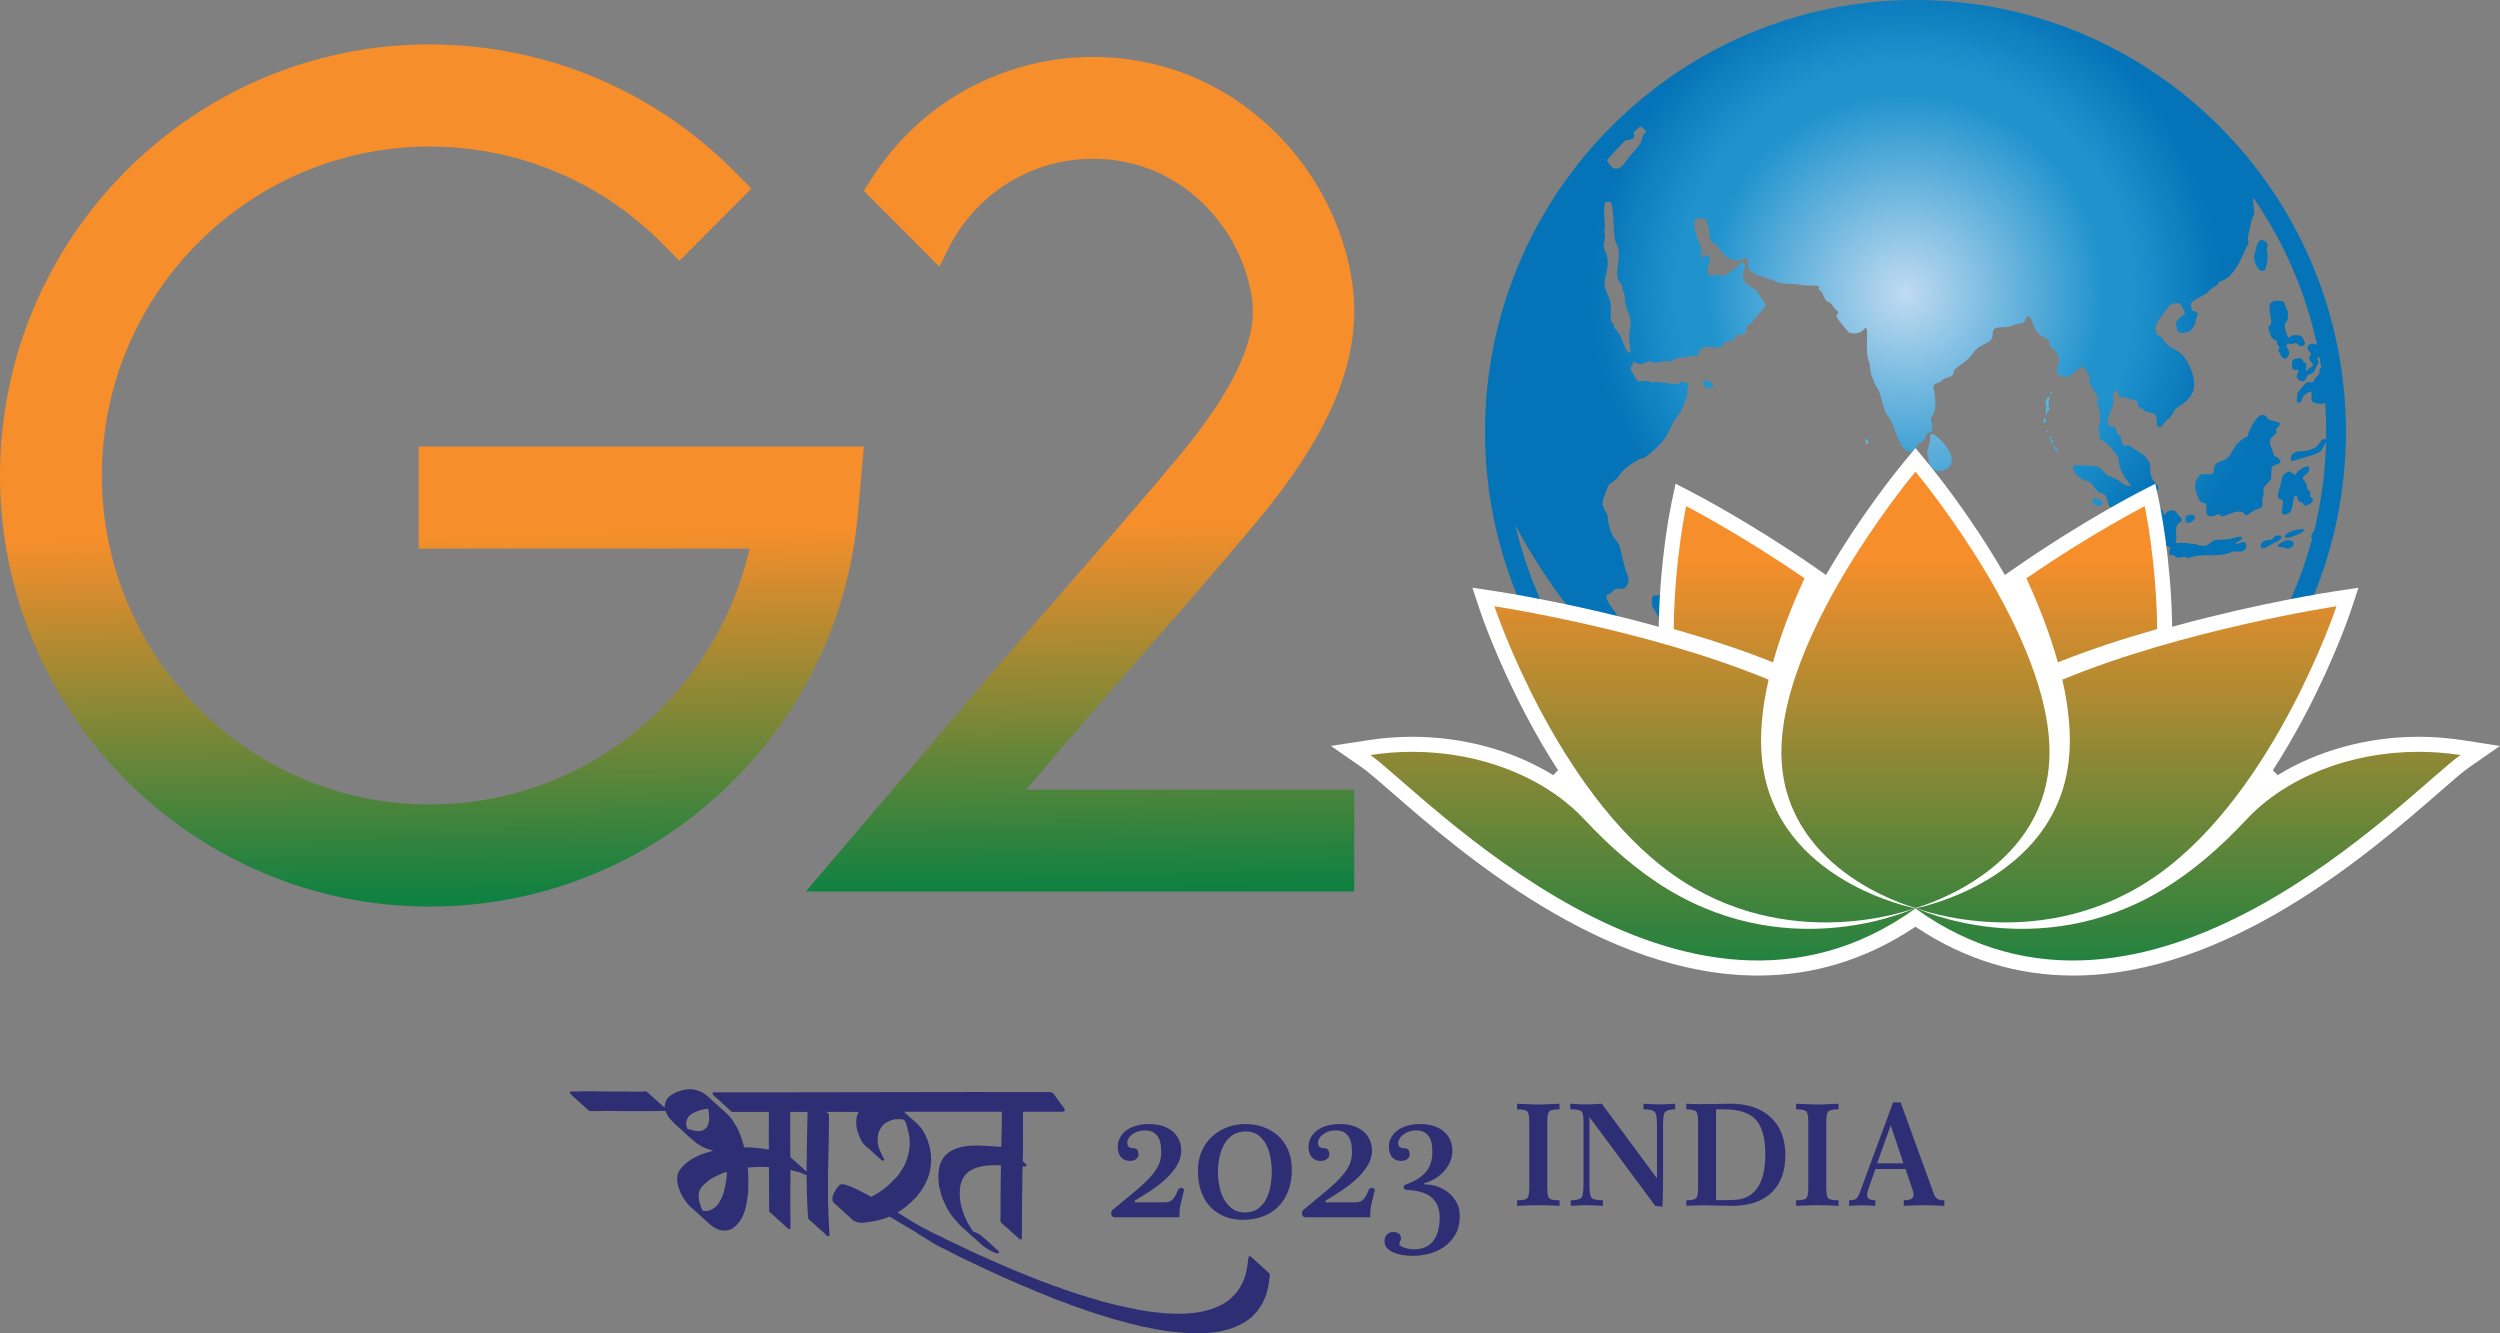 <?xml version="1.0" encoding="UTF-8"?> <svg xmlns="http://www.w3.org/2000/svg" width="150" height="80" viewBox="0 0 150 80" fill="none"><rect x="0" y="0" width="150" height="80" fill="#808080" stroke="none"/><path d="M136.685 32.7C136.648 32.758 136.718 32.841 136.754 32.836C136.905 32.812 137.035 32.833 137.179 32.904C137.408 33.018 137.992 32.518 137.303 32.408C137.296 32.407 137.288 32.407 137.28 32.407C137.119 32.407 136.738 32.616 136.685 32.7Z" fill="url(#paint0_radial_0_54)"></path><path d="M137.101 32.22C137.182 32.401 138.122 32.002 138.229 31.849C138.28 31.776 138.218 31.746 138.102 31.746C137.772 31.746 136.999 31.991 137.101 32.22Z" fill="url(#paint1_radial_0_54)"></path><path d="M136.371 32.311C136.327 32.365 136.296 32.389 136.223 32.387C135.91 32.38 135.729 32.51 135.665 32.64C135.572 32.829 135.726 33.018 136.082 32.784C136.239 32.681 136.393 32.582 136.575 32.52C136.835 32.432 136.967 32.157 136.827 32.137C136.777 32.129 136.733 32.126 136.695 32.126C136.53 32.126 136.466 32.194 136.371 32.311Z" fill="url(#paint2_radial_0_54)"></path><path d="M137.898 28.248C137.823 28.304 137.796 28.444 137.72 28.474C137.667 28.495 137.598 28.439 137.524 28.382C137.44 28.317 137.349 28.252 137.268 28.305C136.813 28.599 137.006 28.572 136.783 29.258C136.448 30.29 137.013 29.71 136.982 30.203C136.974 30.347 136.915 30.475 136.909 30.717C136.901 31.005 137.449 30.899 137.527 30.46C137.627 29.895 137.615 29.751 137.729 29.746C137.945 29.737 137.752 30.089 138.064 30.128C138.261 30.152 138.101 30.376 138.402 30.325C138.639 30.285 138.898 29.985 138.699 29.873C138.44 29.727 138.806 29.648 138.484 29.379C138.443 29.345 138.415 29.272 138.413 29.215C138.401 28.82 138.029 28.765 138.235 28.564C138.28 28.52 138.322 28.465 138.377 28.443C138.534 28.38 138.667 27.987 138.426 27.987C138.325 27.987 138.158 28.056 137.898 28.248Z" fill="url(#paint3_radial_0_54)"></path><path d="M136.518 18.052C135.765 18.102 136.491 19.369 136.199 19.522C136.094 19.577 136.07 19.658 136.124 19.772C136.196 19.925 136.201 20.291 136.452 20.371C136.581 20.411 136.636 20.466 136.627 20.6C136.62 20.7 136.737 20.741 136.756 20.813C136.779 20.904 136.652 21.081 136.726 21.123C136.814 21.173 136.812 21.271 136.858 21.341C137.181 21.843 137.472 21.204 137.289 20.946C137.26 20.905 137.207 20.873 137.198 20.831C137.172 20.716 137.22 20.587 137.346 20.624C137.475 20.663 137.552 20.638 137.614 20.612C137.705 20.575 137.765 20.538 137.914 20.7C138.063 20.863 138.354 20.714 138.298 20.576C138.271 20.509 138.119 20.139 138.047 20.137C137.821 20.131 137.581 20.031 137.384 20.229C137.309 20.304 137.29 20.247 137.263 20.184C136.823 19.176 137.345 19.447 137.266 18.976C137.282 18.704 137.295 18.692 137.224 18.604C137.011 18.341 137.257 18.046 136.673 18.046C136.627 18.046 136.575 18.048 136.518 18.052Z" fill="url(#paint4_radial_0_54)"></path><path d="M102.169 23.003C102.426 23.661 103.366 23.022 102.295 22.826C102.289 22.825 102.283 22.824 102.277 22.824C102.2 22.824 102.19 22.927 102.169 23.003Z" fill="url(#paint5_radial_0_54)"></path><path d="M113.269 47.295C113.625 47.295 113.446 46.956 113.269 46.937C113.23 46.933 113.194 46.931 113.163 46.931C112.725 46.931 112.936 47.295 113.269 47.295Z" fill="url(#paint6_radial_0_54)"></path><path d="M115.812 26.172C115.826 26.553 115.687 26.755 115.627 27.136C115.819 28.017 115.631 27.771 116.033 28.183C116.182 28.336 116.85 28.282 117.062 27.863C117.367 27.26 116.242 26.043 115.905 26.043C115.844 26.043 115.809 26.082 115.812 26.172Z" fill="url(#paint7_radial_0_54)"></path><path d="M100.584 34.84C100.574 34.888 100.592 34.941 100.582 34.988C100.522 35.251 100.414 34.959 100.286 35.42C100.261 35.511 100.223 35.587 100.127 35.61C99.118 35.864 99.17 35.57 99.124 35.959C99.058 36.519 99.295 36.541 99.557 37.119C99.898 37.867 98.807 37.048 100.182 39.022C100.323 39.224 100.935 39.714 101.435 39.667C102.016 39.612 101.518 38.226 101.632 37.711C101.788 37.005 101.457 36.548 101.745 36.401C101.861 36.342 101.88 36.274 101.802 36.2C101.469 35.879 101.635 35.437 101.062 34.835C100.982 34.751 100.861 34.687 100.76 34.687C100.677 34.687 100.608 34.73 100.584 34.84Z" fill="url(#paint8_radial_0_54)"></path><path d="M125.818 30.381C126.11 30.378 126.202 30.158 126.136 30.108C125.927 29.95 125.776 29.89 125.678 29.89C125.436 29.89 125.512 30.25 125.818 30.381Z" fill="url(#paint9_radial_0_54)"></path><path d="M131.129 31.253C131.158 31.617 132.106 31.074 131.491 30.862C131.245 30.904 131.1 30.896 131.129 31.253Z" fill="url(#paint10_radial_0_54)"></path><path d="M135.232 15.437C135.362 16.353 135.891 16.408 135.954 16.069C135.983 15.916 136.138 15.508 136.003 14.966C135.966 14.813 136.204 14.685 135.919 14.487C135.834 14.428 135.762 14.402 135.701 14.402C135.424 14.402 135.359 14.94 135.232 15.437Z" fill="url(#paint11_radial_0_54)"></path><path d="M134.884 26.089C134.868 26.269 134.7 26.209 134.573 26.318C133.996 26.809 134.209 26.644 133.836 27.237C133.428 27.888 132.892 27.487 132.833 28.179C132.809 28.468 132.699 28.453 132.372 28.453V28.447C132.238 28.447 132.052 28.424 131.954 28.544C131.566 29.02 131.687 29.381 131.927 29.935C132.1 30.335 132.368 30.046 132.383 30.379C132.4 30.756 132.241 31.19 133.093 30.855C133.13 30.841 133.223 30.873 133.222 30.876C133.2 31.067 133.461 30.952 133.773 30.836C134.098 30.715 134.479 30.593 134.648 30.824C134.841 31.087 134.939 30.68 135.529 30.523C135.906 30.422 135.639 30.066 135.814 29.661C135.88 29.508 135.693 29.423 135.901 29.166C136.307 28.663 136.268 29.019 136.288 28.151C136.296 27.796 136.952 27.906 136.81 27.639C136.655 27.347 136.4 27.448 136.395 27.191C136.39 26.926 135.923 26.555 136.409 26.142C136.513 26.053 136.651 25.991 136.549 25.814C136.539 25.797 136.568 25.747 136.589 25.722C136.72 25.57 136.938 25.419 136.674 25.331C136.181 25.166 136.168 25.258 136.046 25.077C135.958 24.946 135.863 24.892 135.767 24.892C135.346 24.892 134.899 25.925 134.884 26.089Z" fill="url(#paint12_radial_0_54)"></path><path d="M89.101 25.905C89.101 40.189 100.687 51.81 114.928 51.81C129.169 51.81 140.754 40.189 140.754 25.905C140.754 11.621 129.169 -5.72205e-05 114.928 -5.72205e-05C100.687 -5.72205e-05 89.101 11.621 89.101 25.905ZM97.683 8.409C97.915 8.333 98.073 8.317 98.055 8.142C98.048 8.075 98.029 8.016 97.976 7.979C98.108 7.853 98.242 7.728 98.377 7.605C98.511 7.566 98.566 7.704 98.693 7.791C98.883 7.921 98.574 7.946 98.488 8.454C98.446 8.701 98.022 9.012 97.478 9.785C97.083 10.345 96.701 10.105 96.567 9.848C96.512 9.743 96.459 9.669 96.409 9.614C96.776 9.194 97.157 8.787 97.551 8.393C97.586 8.403 97.624 8.409 97.668 8.409C97.673 8.409 97.678 8.409 97.683 8.409ZM131.499 18.557C131.498 18.532 131.503 18.503 131.491 18.483C131.2 17.988 132.22 17.87 132.612 17.39C132.762 17.206 133.058 17.199 133.122 16.931C133.125 16.915 133.162 16.903 133.186 16.897C134.209 16.655 134.698 14.872 134.85 14.722C135.002 14.571 134.828 14.411 134.871 14.257C134.914 14.104 135.045 13.281 135.136 13.107C135.389 12.624 135.206 12.882 135.221 12.48C135.233 12.139 135.125 12.107 135.217 11.896C135.217 11.895 135.217 11.894 135.218 11.892C137.021 14.511 138.334 17.495 139.022 20.708C138.742 20.465 138.204 20.757 138.567 21.103C138.834 21.358 138.326 21.312 138.688 21.741C138.947 22.047 138.573 21.949 138.441 22.22C138.432 22.238 138.386 22.243 138.357 22.243C138.31 22.243 138.388 21.935 138.39 21.884C138.396 21.744 138.207 21.766 138.176 21.651C138.123 21.455 137.964 21.488 137.769 21.52C137.599 21.548 137.465 21.59 137.53 22.046C137.555 22.221 137.688 22.207 137.793 22.193C137.881 22.182 137.948 22.171 137.916 22.27C137.806 22.612 137.72 22.635 137.934 22.787C138.372 23.099 138.323 22.528 138.554 22.473C138.805 22.414 138.886 22.247 139.085 21.796C139.194 21.551 138.901 21.632 139.154 21.364C139.198 21.601 139.239 21.839 139.276 22.078C139.217 22.091 139.174 22.119 139.178 22.168C139.216 22.57 138.963 22.508 138.853 22.795C138.792 22.956 138.711 22.944 138.613 22.932C138.519 22.92 138.41 22.909 138.289 23.047C138.262 23.077 137.844 23.558 137.842 23.598C137.81 24.008 137.762 24.18 137.914 24.157C138.127 24.125 138.075 24.041 138.168 23.832C138.241 23.669 138.704 23.378 138.704 23.603C138.703 23.948 138.514 24.221 139.315 24.23C139.39 24.231 139.455 24.208 139.511 24.172C139.55 24.745 139.572 25.322 139.572 25.905C139.572 26.058 139.569 26.21 139.566 26.362C139.548 26.336 139.515 26.328 139.474 26.334C139.208 26.38 139.144 26.726 138.945 26.834C138.256 27.206 138.069 26.972 137.694 27.151C137.489 27.248 137.361 27.505 137.506 27.669C139.385 27.128 139.18 27.227 139.513 26.613C139.538 26.568 139.554 26.53 139.564 26.496C139.521 28.351 139.272 30.155 138.841 31.888C138.83 31.897 138.823 31.905 138.813 31.914C138.693 32.022 138.631 32.178 138.725 32.334C138.366 33.67 137.898 34.961 137.332 36.197C137.268 36.269 137.21 36.348 137.153 36.427C136.669 37.107 135.155 37.546 134.485 38.116C134.246 38.32 133.986 38.489 133.699 38.615C133.338 38.774 133.555 38.946 133.211 39.425C133.084 39.604 133.074 39.79 133.171 39.99C133.36 40.385 132.902 40.24 133.022 40.624C133.211 41.227 133.227 41.246 133.189 41.372C133.032 41.907 133.593 41.699 132.69 42.577C132.598 42.666 132.757 42.719 132.958 42.737C128.456 47.586 122.039 50.624 114.928 50.624C103.259 50.624 93.459 42.448 90.921 31.508C92.292 34.11 94.521 37.354 96.686 39.252C97.58 40.036 97.241 38.948 97.26 38.737C97.28 38.512 97.199 38.392 96.916 37.878C96.818 37.7 96.838 37.7 96.952 37.701C96.994 37.701 97.05 37.702 97.119 37.693C97.232 37.677 97.312 37.571 97.263 37.478C97.123 37.215 97.073 36.913 96.87 36.674C96.729 36.508 96.151 35.724 96.482 35.669C96.818 35.614 96.68 35.242 97.254 35.332C97.578 35.382 97.841 34.857 97.641 34.467C97.499 34.191 97.323 33.391 97.218 32.91C97.095 32.347 96.784 32.472 96.561 31.625C96.351 30.83 96.608 31.13 96.285 30.604C95.992 30.128 96.261 29.823 96.464 29.231C96.494 29.145 96.524 29.071 96.605 29.02C97.412 28.513 96.946 28.327 98.393 27.53C98.65 27.521 98.828 27.36 99.01 27.205C100.235 26.158 100.075 25.819 100.458 25.248C100.752 24.812 100.887 24.699 101.068 24.192C101.081 24.157 101.277 23.633 101.261 23.599C101.139 23.333 101.446 23.096 101.192 22.979C100.925 22.856 100.855 22.916 100.778 22.976C100.729 23.014 100.677 23.052 100.571 23.044C99.897 22.991 99.37 22.863 99.252 22.928C99.204 22.955 99.118 22.963 99.072 22.938C98.871 22.829 98.699 22.847 98.553 22.864C98.38 22.886 98.245 22.907 98.143 22.717C97.81 22.095 97.764 22.047 97.933 21.941C97.957 21.925 97.981 21.874 97.975 21.846C97.926 21.66 97.996 21.721 98.149 21.782C98.292 21.839 98.507 21.896 98.768 21.752C98.968 21.642 99.061 21.683 99.166 21.724C99.253 21.759 99.349 21.793 99.523 21.74C99.804 21.653 99.91 21.669 100.003 21.684C100.056 21.693 100.105 21.702 100.181 21.692C100.34 21.67 100.462 21.497 100.641 21.478C102.473 21.293 101.751 21.221 102 20.993C102.242 20.772 102.531 20.799 102.795 20.826C103.083 20.856 103.34 20.885 103.469 20.59C103.529 20.452 103.644 20.454 103.761 20.456C103.893 20.458 104.029 20.46 104.093 20.259C104.156 20.063 104.31 20.068 104.454 20.074C104.632 20.081 104.793 20.088 104.751 19.716C104.734 19.566 105.121 19.411 105.219 19.244C105.615 18.563 106.164 18.456 105.812 18.078C105.471 17.709 105.645 17.514 105.041 17.208C104.452 16.91 104.516 16.361 104.693 16.048C104.783 15.886 104.612 15.599 104.43 15.802C104.17 16.09 103.855 16.308 103.52 16.497C103.357 16.589 103.348 16.56 103.221 16.53C103.133 16.509 102.986 16.488 102.689 16.51C102.272 16.539 102.502 15.988 102.57 15.688C102.631 15.421 102.457 15.181 102.261 15.334C102.213 15.372 102.173 15.422 102.122 15.454C102.106 15.464 102.042 15.435 102.038 15.415C101.999 15.242 102.176 15.109 101.984 14.651C101.147 12.656 102.113 13.139 102.367 13.168C102.672 13.976 102.47 14.511 102.843 14.597C102.982 14.628 103.036 14.751 103.1 14.856C103.577 15.647 104.316 15.757 104.593 15.51C104.67 15.441 104.804 15.464 104.867 15.592C105.013 15.884 104.427 16.234 105.988 16.682C106.605 16.86 106.62 17.022 107.351 17.027C108.01 17.032 107.996 17.128 108.388 17.127C109.623 17.12 108.939 17.247 109.18 17.409C109.454 17.592 109.385 18.032 109.757 18.149C109.897 18.193 110.039 18.521 110.235 18.659C110.444 18.806 110.123 18.821 110.202 19.027C110.252 19.157 110.801 19.801 110.891 19.908C111.009 20.047 111.587 20.076 111.841 19.755C112.24 19.253 111.803 21.229 112.178 21.755C112.178 21.755 112.203 22.465 112.378 22.725C112.461 22.849 112.436 23 112.535 23.124C112.978 23.678 112.898 24.593 113.356 25.059C113.603 25.312 113.934 26.934 114.458 27.067C115.027 27.21 114.914 26.679 115.171 26.579C115.472 26.463 115.456 26.41 115.566 26.093C115.647 25.862 115.949 26.069 115.947 25.635C115.946 25.261 115.731 25.181 115.946 24.926C116.239 24.579 116.097 23.552 116.027 23.364C115.88 22.976 116.347 23.009 116.484 22.856C116.744 22.566 117.183 22.729 117.221 22.318C117.249 22.014 117.919 21.845 118.334 21.246C118.524 20.971 118.779 20.769 119.083 20.641C119.873 20.31 119.347 19.91 119.719 19.704C119.983 19.558 120.444 19.719 120.849 19.497C121.1 19.36 121.51 19.519 121.552 19.087C121.565 18.961 121.782 18.98 121.822 19.049C122.035 19.413 121.997 19.978 122.735 20.292C123.138 20.465 122.814 20.659 123.177 20.934C124.01 21.563 123.034 22.284 123.626 22.538C124.164 22.77 124.253 22.443 124.848 22.043C125.111 21.866 125.432 22.632 125.383 22.927C125.379 22.953 125.304 22.97 125.357 23.006C125.552 23.139 125.54 23.416 125.736 23.546C125.795 23.713 125.955 23.859 125.824 24.068C125.795 24.114 125.822 24.223 125.861 24.277C125.971 24.434 126.096 25.429 125.9 25.609C125.884 25.624 125.87 25.665 125.878 25.676C126.068 25.942 125.821 26.293 126.145 26.435C126.521 26.602 127.122 27.408 127.118 27.522C127.089 28.318 127.887 29.16 127.887 29.16C127.261 29.16 127.369 28.825 126.531 28.56C126.223 28.462 126.039 27.919 125.637 27.955C125.55 27.963 125.37 27.948 125.172 27.933C124.783 27.904 124.324 27.875 124.371 28.018C124.416 28.157 124.438 28.325 124.531 28.423C124.7 28.599 124.882 28.77 125.139 28.841C125.703 28.998 125.718 29.519 125.984 29.56C126.673 29.667 126.24 30.347 126.784 30.494C126.972 30.545 126.939 30.597 127.325 31.042C127.609 31.368 127.501 31.682 128.106 32.006C128.515 32.224 128.178 32.29 128.929 32.56C129.379 32.722 129.399 32.996 129.768 32.822C129.92 32.749 130.296 32.735 130.192 32.989C130.094 33.227 130.167 33.321 130.213 33.312C130.39 33.278 130.45 33.329 130.511 33.381C130.569 33.431 130.626 33.481 130.788 33.452C130.947 33.424 131.103 33.36 131.253 33.484C131.272 33.499 131.323 33.487 131.355 33.475C131.776 33.31 132.173 33.313 132.574 33.315C133.017 33.318 133.465 33.321 133.956 33.098C133.998 33.078 134.083 33.085 134.182 33.092C134.441 33.11 134.801 33.128 134.774 32.684C134.76 32.465 134.575 32.522 134.396 32.578C134.286 32.614 134.177 32.649 134.112 32.619C134.187 32.467 134.562 32.459 134.503 32.238C134.482 32.161 134.188 32.229 134.117 32.251C133.213 32.53 132.927 32.206 132.594 32.61C132.447 32.789 131.987 32.767 131.821 32.668C131.769 32.637 131.464 32.639 131.384 32.618C131.071 32.538 130.516 32.592 130.516 32.592C130.72 32.27 130.351 31.586 130.795 31.343C131.094 31.18 130.751 31.004 130.648 30.827C130.444 30.474 130.04 30.643 129.92 30.841C129.815 31.017 129.834 30.685 129.697 30.567C129.49 30.389 129.263 30.405 129.263 30.405C129.392 29.839 129.485 30.118 128.987 29.662C128.805 29.497 129.714 29.579 129.463 29.164C129.315 28.919 128.972 28.747 129.016 28.102C129.068 27.351 128.023 26.973 127.881 26.82C127.784 26.716 127.677 26.722 127.581 26.728C127.449 26.736 127.337 26.743 127.297 26.466C127.274 26.311 127.22 26.159 127.111 26.072C126.841 25.859 127.108 25.649 126.741 25.595C126.01 25.487 126.951 24.496 126.79 23.829C126.737 23.605 126.974 23.331 127.04 23.471C127.295 24.005 126.746 23.637 128.028 23.99C128.451 24.107 128.133 24.491 128.477 24.507C128.63 24.515 128.646 24.689 128.773 24.714C129.518 24.859 129.329 24.85 129.426 25.514C129.442 25.621 129.579 25.672 129.659 25.602C129.724 25.546 129.773 25.473 129.828 25.406C130.201 24.949 130.146 25.264 130.481 24.602C130.672 24.226 132.363 23.954 131.3 21.818C130.815 20.842 130.124 20.977 129.836 20.439C129.611 20.021 129.45 20.258 129.35 19.898C129.222 19.434 129.593 19.133 130.102 18.416C130.32 18.11 130.835 18.16 130.866 18.281C130.917 18.486 131.161 18.772 131.078 18.837C130.443 19.336 130.538 19.289 130.62 19.78C130.678 20.136 131.254 19.92 131.406 19.874C131.502 19.702 131.697 19.587 131.719 19.377C131.736 19.211 131.778 19.058 131.852 18.913C131.897 18.826 131.785 18.646 131.617 18.664C131.609 18.665 131.603 18.665 131.596 18.665C131.532 18.665 131.502 18.627 131.499 18.557ZM96.476 12.118C96.543 12.103 96.611 12.087 96.674 12.18C96.822 12.4 96.801 14.292 96.938 14.523C97.335 15.192 96.99 15.831 97.038 16.564C97.061 16.92 97.413 17.096 97.343 17.384C97.589 17.712 97.392 18.045 97.646 18.626C98.084 19.624 97.592 19.664 97.808 20.753C97.883 21.131 97.759 21.57 97.348 20.445C97.121 19.823 96.815 19.765 96.828 19.477C96.828 19.465 96.828 19.445 96.82 19.442C96.515 19.266 96.705 18.967 96.643 18.774C96.758 17.603 96.068 17.559 96.34 16.556C96.467 16.085 96.55 15.607 96.34 15.133C96.041 14.455 96.398 14.673 96.272 13.971C96.239 13.787 96.317 13.607 96.289 13.42C96.255 13.2 96.191 12.086 96.372 12.127C96.381 12.129 96.391 12.13 96.401 12.13C96.425 12.13 96.451 12.124 96.476 12.118Z" fill="url(#paint13_radial_0_54)"></path><path d="M123.077 23.507L123.111 23.503C123.11 23.503 123.109 23.503 123.108 23.503C123.098 23.503 123.087 23.504 123.077 23.507ZM123.033 23.513C123.041 23.513 123.05 23.514 123.058 23.516C123.064 23.512 123.071 23.509 123.077 23.507L123.033 23.513ZM123.025 23.553C123.014 23.587 123.044 23.631 123.079 23.622C123.107 23.615 123.12 23.577 123.107 23.551C123.098 23.532 123.079 23.52 123.058 23.516C123.043 23.524 123.031 23.537 123.025 23.553Z" fill="url(#paint14_radial_0_54)"></path><path d="M122.818 23.948C122.772 24.017 122.723 24.087 122.72 24.173C122.718 24.213 122.804 24.385 122.805 24.384C122.728 24.56 122.718 24.764 122.777 24.946C122.84 24.847 122.806 24.685 122.91 24.631C122.931 24.62 122.954 24.615 122.974 24.603C122.993 24.591 123.009 24.566 122.999 24.544C122.991 24.527 122.969 24.52 122.954 24.507C122.929 24.485 122.926 24.448 122.925 24.414C122.922 24.302 122.919 24.19 122.915 24.078C122.913 24.018 123.015 23.876 122.953 23.83C122.943 23.823 122.933 23.819 122.924 23.819C122.874 23.819 122.84 23.915 122.818 23.948Z" fill="url(#paint15_radial_0_54)"></path><path d="M122.696 25.101C122.7 25.102 122.703 25.104 122.706 25.106L122.689 25.089C122.691 25.093 122.694 25.097 122.696 25.101ZM122.614 25.134C122.595 25.165 122.596 25.204 122.599 25.239C122.602 25.271 122.606 25.304 122.623 25.33C122.641 25.357 122.674 25.376 122.704 25.367C122.751 25.354 122.76 25.291 122.751 25.242C122.742 25.192 122.723 25.144 122.696 25.101C122.69 25.098 122.683 25.097 122.677 25.097C122.652 25.097 122.627 25.112 122.614 25.134Z" fill="url(#paint16_radial_0_54)"></path><path d="M122.805 25.878C122.807 25.909 122.842 25.936 122.869 25.923C122.911 25.904 122.889 25.841 122.861 25.804L122.848 25.802C122.823 25.82 122.803 25.848 122.805 25.878Z" fill="url(#paint17_radial_0_54)"></path><path d="M122.963 26.248L122.959 26.233C122.926 26.238 122.931 26.291 122.957 26.312C122.984 26.332 123.021 26.337 123.044 26.361C123.074 26.391 123.071 26.439 123.072 26.481C123.074 26.523 123.088 26.574 123.129 26.585C123.17 26.595 123.21 26.552 123.209 26.509C123.208 26.466 123.177 26.43 123.143 26.404C123.127 26.392 123.111 26.382 123.099 26.367C123.08 26.343 123.076 26.312 123.07 26.282C123.063 26.253 123.05 26.221 123.022 26.209C123.018 26.207 123.012 26.206 123.007 26.206C122.983 26.206 122.958 26.225 122.963 26.248Z" fill="url(#paint18_radial_0_54)"></path><path d="M123.206 26.841C123.213 26.882 123.242 26.915 123.269 26.945C123.312 26.994 123.356 27.042 123.4 27.09C123.406 27.097 123.413 27.104 123.421 27.105C123.429 27.105 123.436 27.1 123.441 27.096C123.478 27.063 123.481 26.998 123.447 26.962C123.419 26.932 123.375 26.924 123.34 26.903C123.314 26.888 123.292 26.857 123.294 26.829C123.285 26.803 123.276 26.777 123.267 26.751C123.226 26.752 123.199 26.801 123.206 26.841ZM123.294 26.829C123.299 26.845 123.305 26.86 123.31 26.876L123.305 26.802C123.298 26.81 123.294 26.819 123.294 26.829Z" fill="url(#paint19_radial_0_54)"></path><path d="M111.955 26.39L111.932 26.384C111.945 26.483 111.969 26.581 112.004 26.675C112.078 26.646 112.102 26.546 112.074 26.471C112.047 26.396 111.984 26.34 111.923 26.288L111.955 26.39Z" fill="url(#paint20_radial_0_54)"></path><path d="M91.024 66.223C91.118 66.226 91.25 66.231 91.419 66.24C91.843 66.262 92.126 66.273 92.267 66.273C92.452 66.273 92.792 66.261 93.285 66.236C93.41 66.23 93.504 66.226 93.568 66.223L93.572 66.561C93.251 66.561 93.048 66.601 92.963 66.681C92.879 66.762 92.837 66.961 92.837 67.278V71.3C92.837 71.628 92.879 71.83 92.963 71.905C93.048 71.98 93.251 72.017 93.572 72.017V72.351C93.215 72.334 92.945 72.323 92.764 72.317C92.582 72.312 92.437 72.309 92.329 72.309C92.207 72.309 92.051 72.312 91.86 72.317C91.669 72.323 91.39 72.334 91.024 72.351V72.017C91.348 72.017 91.551 71.977 91.633 71.896C91.715 71.816 91.756 71.617 91.756 71.3V67.278C91.756 66.955 91.714 66.755 91.631 66.677C91.548 66.6 91.346 66.561 91.024 66.561V66.223Z" fill="#2E2E75"></path><path d="M94.22 66.223C94.439 66.237 94.625 66.247 94.779 66.254C94.933 66.261 95.069 66.264 95.189 66.264C95.285 66.264 95.405 66.261 95.548 66.254C95.691 66.247 95.877 66.237 96.107 66.223L99.419 70.704V67.457C99.419 67.051 99.371 66.8 99.274 66.704C99.177 66.608 98.955 66.561 98.609 66.561V66.223C98.833 66.237 99.027 66.247 99.191 66.254C99.354 66.261 99.501 66.264 99.631 66.264C99.712 66.264 99.816 66.261 99.943 66.254C100.071 66.247 100.259 66.237 100.508 66.223V66.561C100.203 66.569 100.007 66.617 99.918 66.704C99.829 66.792 99.785 67.04 99.785 67.448V69.954C99.785 70.487 99.783 70.938 99.779 71.304C99.775 71.671 99.767 72.037 99.756 72.401L99.315 72.351L95.367 67.023V71.121C95.367 71.543 95.415 71.799 95.511 71.886C95.606 71.974 95.829 72.017 96.178 72.017L96.174 72.351C95.919 72.334 95.715 72.323 95.562 72.317C95.41 72.312 95.277 72.309 95.164 72.309C95.097 72.309 95.003 72.312 94.881 72.317C94.759 72.323 94.547 72.334 94.245 72.351V72.017C94.569 72.015 94.778 71.967 94.871 71.875C94.963 71.784 95.01 71.532 95.01 71.121V67.278C95.01 66.958 94.967 66.758 94.881 66.679C94.795 66.6 94.6 66.561 94.295 66.561H94.216L94.22 66.223Z" fill="#2E2E75"></path><path d="M102.964 66.561V72.009H103.563C103.929 72.009 104.211 71.99 104.409 71.951C104.607 71.912 104.781 71.847 104.93 71.755C105.26 71.563 105.507 71.259 105.672 70.842C105.837 70.425 105.92 69.901 105.92 69.27C105.92 68.303 105.732 67.61 105.356 67.19C104.981 66.771 104.348 66.561 103.459 66.561H102.964ZM101.177 66.223C101.299 66.231 101.432 66.238 101.574 66.242C101.717 66.246 101.931 66.248 102.216 66.248C102.374 66.248 102.631 66.244 102.985 66.236C103.34 66.227 103.617 66.223 103.817 66.223C104.85 66.223 105.659 66.495 106.244 67.04C106.828 67.585 107.121 68.339 107.121 69.304C107.121 70.279 106.843 71.031 106.289 71.559C105.735 72.087 104.945 72.351 103.92 72.351C103.749 72.351 103.483 72.345 103.122 72.334C102.762 72.323 102.489 72.318 102.304 72.318C102.107 72.318 101.916 72.32 101.73 72.326C101.545 72.332 101.36 72.34 101.177 72.351V72.017C101.485 72.017 101.679 71.976 101.761 71.895C101.843 71.812 101.884 71.614 101.884 71.3V67.278C101.884 66.961 101.843 66.764 101.761 66.686C101.679 66.608 101.485 66.566 101.177 66.561V66.223Z" fill="#2E2E75"></path><path d="M107.765 66.223C107.859 66.226 107.99 66.231 108.159 66.24C108.583 66.262 108.866 66.273 109.008 66.273C109.193 66.273 109.532 66.261 110.026 66.236C110.15 66.23 110.245 66.226 110.308 66.223L110.312 66.561C109.991 66.561 109.788 66.601 109.703 66.681C109.619 66.762 109.577 66.961 109.577 67.278V71.3C109.577 71.628 109.619 71.83 109.703 71.905C109.788 71.98 109.991 72.017 110.312 72.017V72.351C109.955 72.334 109.685 72.323 109.504 72.317C109.323 72.312 109.178 72.309 109.07 72.309C108.948 72.309 108.791 72.312 108.6 72.317C108.409 72.323 108.13 72.334 107.765 72.351V72.017C108.089 72.017 108.292 71.977 108.374 71.896C108.455 71.816 108.496 71.617 108.496 71.3V67.278C108.496 66.955 108.455 66.755 108.372 66.677C108.288 66.6 108.086 66.561 107.765 66.561V66.223Z" fill="#2E2E75"></path><path d="M113.441 67.519L112.626 69.8H114.209L113.441 67.519ZM113.586 66.144H114.039L116.005 71.567C116.071 71.751 116.148 71.871 116.236 71.93C116.323 71.988 116.463 72.017 116.658 72.017V72.351C116.303 72.334 116.045 72.323 115.882 72.317C115.72 72.312 115.591 72.309 115.494 72.309C115.375 72.309 115.221 72.312 115.032 72.317C114.844 72.323 114.575 72.334 114.226 72.351V72.017C114.437 72.012 114.587 71.983 114.677 71.932C114.767 71.881 114.812 71.798 114.812 71.684C114.812 71.645 114.81 71.609 114.806 71.576C114.802 71.542 114.796 71.513 114.787 71.488L114.334 70.141H112.522L112.173 71.13C112.168 71.146 112.161 71.167 112.152 71.192C112.069 71.428 112.028 71.592 112.028 71.684C112.028 71.801 112.06 71.882 112.125 71.928C112.19 71.974 112.323 72.004 112.522 72.017V72.351C112.373 72.34 112.229 72.332 112.092 72.326C111.955 72.32 111.829 72.317 111.716 72.317C111.619 72.317 111.505 72.32 111.373 72.326C111.241 72.332 111.099 72.34 110.947 72.351V72.017C111.135 72.017 111.273 71.988 111.359 71.93C111.444 71.871 111.523 71.741 111.595 71.538L113.586 66.144Z" fill="#2E2E75"></path><path fill-rule="evenodd" clip-rule="evenodd" d="M48.45 66.785L48.442 67.406L48.44 67.514L48.432 67.838L48.434 67.893L48.425 68.014L48.423 68.055L48.413 68.839L48.411 68.893V68.947L48.406 69.325L48.407 69.379V69.541L48.398 69.663L48.396 69.703L48.399 69.771L48.396 69.811L48.399 69.879L48.396 69.919L48.399 69.987L48.396 70.028L48.395 70.298L47.42 69.424L47.41 67.46L47.411 67.406V66.757C47.412 66.756 47.399 66.731 47.401 66.733L47.428 66.706C47.461 66.721 47.415 66.717 47.466 66.717H47.507L47.574 66.714L47.614 66.717L47.681 66.714L47.722 66.717L47.789 66.714L47.83 66.717L47.897 66.714L47.938 66.717L48.005 66.714L48.045 66.717L48.113 66.714L48.153 66.717L48.221 66.714L48.261 66.717L48.328 66.714L48.369 66.717L48.45 66.715L48.45 66.785ZM43.327 71.814C43.243 71.992 43.075 72.329 42.901 72.435C42.758 72.522 42.743 72.574 42.538 72.638C42.407 72.678 42.313 72.649 42.172 72.649C41.947 72.24 41.752 71.561 42.142 71.173C42.351 70.964 42.559 70.768 42.839 70.629C43.101 70.499 43.383 70.36 43.613 70.311C43.613 70.761 43.463 71.526 43.327 71.814ZM42.436 67.59C42.339 67.734 42.167 67.865 41.983 67.865H41.781C41.697 67.865 41.25 67.727 41.242 67.731C41.236 67.657 41.19 67.593 41.172 67.476C41.164 67.425 41.16 67.34 41.18 67.276C41.215 67.168 41.33 66.891 41.471 66.879L41.458 66.852C41.492 66.849 41.685 66.732 41.743 66.706C41.788 66.686 41.917 66.634 41.98 66.616C42.144 66.569 42.335 66.528 42.495 66.528L42.554 67.014L42.547 67.069V67.123C42.556 67.211 42.508 67.485 42.436 67.59ZM76.064 76.311L76.051 76.324L76.067 76.298L76.056 76.308L75.525 75.825L75.49 75.793L75.201 75.529L75.189 75.54L75.205 75.514C75.073 75.503 75.142 75.36 74.92 75.379L74.886 75.621C74.848 76.025 74.728 76.657 74.534 76.99C74.479 77.084 74.436 77.184 74.383 77.273C74.336 77.352 74.227 77.51 74.183 77.558C74.05 77.7 73.786 77.993 73.625 78.079C73.566 78.111 73.529 78.148 73.481 78.177C73.426 78.211 73.37 78.248 73.311 78.277C73.187 78.339 73.061 78.387 72.942 78.448C72.863 78.489 72.694 78.548 72.61 78.572C72.519 78.597 72.391 78.62 72.286 78.656C72.157 78.699 71.731 78.769 71.584 78.777C71.411 78.786 71.343 78.809 71.203 78.811C70.985 78.815 70.977 78.815 70.852 78.824L70.798 78.823H70.475L70.326 78.814L70.314 78.811C70.059 78.811 69.98 78.808 69.726 78.78C69.584 78.763 69.32 78.727 69.206 78.723C69.087 78.719 68.822 78.674 68.64 78.644C68.543 78.627 68.254 78.589 68.148 78.553C68.078 78.528 67.651 78.449 67.582 78.437C67.417 78.41 67.214 78.349 67.052 78.319C66.871 78.286 66.7 78.227 66.512 78.184C66.449 78.17 66.025 78.065 65.964 78.038C65.824 77.976 65.588 77.926 65.44 77.882C65.365 77.861 65.283 77.837 65.184 77.796C65.171 77.791 64.981 77.733 64.941 77.727C64.792 77.704 64.59 77.598 64.438 77.562C64.285 77.526 64.129 77.442 63.945 77.399C63.791 77.364 63.525 77.229 63.378 77.195C63.224 77.159 63.029 77.061 62.879 77.012C62.511 76.891 62.158 76.738 61.797 76.596C61.18 76.355 60.366 76.018 59.781 75.755C59.138 75.466 58.42 75.158 57.782 74.84C57.653 74.776 57.48 74.703 57.289 74.606C57.127 74.524 56.97 74.46 56.786 74.368C56.666 74.307 56.357 74.133 56.247 74.103C56.195 74.089 55.892 73.923 55.809 73.887C55.761 73.866 55.651 73.805 55.571 73.761C55.49 73.718 55.424 73.693 55.339 73.644C55.247 73.59 55.169 73.553 55.081 73.499C55.038 73.474 54.91 73.411 54.846 73.368C54.75 73.302 53.892 72.761 53.852 72.757L54.238 72.494L54.227 72.474L54.239 72.486L54.504 72.275L54.497 72.258C54.559 72.252 54.75 72.05 54.795 72.001C54.843 71.951 55.059 71.77 55.037 71.717H55.077C55.061 71.678 55.184 71.556 55.222 71.511C55.268 71.457 55.323 71.355 55.366 71.29C55.48 71.118 55.52 71.015 55.592 70.868C55.733 70.581 55.825 70.211 55.845 69.919L55.869 69.622L55.868 69.514L55.852 69.366L55.859 69.352C55.859 69.14 55.743 68.615 55.646 68.39C55.584 68.246 55.539 68.109 55.431 67.929C55.391 67.862 55.221 67.575 55.145 67.568C55.16 67.53 55.097 67.465 55.037 67.46L55.051 67.434L54.51 66.961L54.475 66.928L54.237 66.709L54.323 66.708L54.377 66.705H55.066V66.706H60.11V67.417L60.105 67.649L60.104 67.704L60.097 67.919L60.078 68.757L60.075 68.811L59.051 68.744C59.016 68.742 59.017 68.74 58.971 68.744L58.916 68.742L58.742 68.734L58.688 68.732H58.526L58.324 68.74C57.867 68.754 57.33 68.839 56.893 69.173C56.614 69.386 56.547 69.549 56.421 69.815C56.366 69.93 56.289 70.349 56.303 70.541L56.302 70.595V70.649C56.317 70.833 56.316 70.926 56.337 71.112C56.354 71.261 56.426 71.446 56.445 71.572C56.483 71.816 56.71 72.258 56.771 72.389C56.863 72.587 57.076 72.92 57.249 73.12C57.32 73.201 57.795 73.761 57.906 73.771L57.892 73.797L57.903 73.787L58.434 74.269L58.446 74.258L58.431 74.284L58.441 74.273L58.919 74.702L58.931 74.69L58.915 74.716C58.969 74.721 59.1 74.85 59.166 74.885C59.25 74.93 59.339 74.999 59.426 75.043C59.516 75.089 59.941 75.315 59.941 75.135V75.122C59.941 75.088 59.778 74.924 59.725 74.919L59.736 74.907L59.198 74.419L59.185 74.432L59.201 74.406C59.15 74.4 58.886 74.142 58.826 74.092C58.772 74.045 58.439 73.897 58.378 73.892C58.37 73.858 58.309 73.764 58.287 73.74C58.243 73.693 58.241 73.666 58.219 73.627C58.161 73.526 58.097 73.448 58.06 73.362C57.995 73.207 57.888 73.035 57.823 72.843C57.669 72.397 57.583 72.083 57.583 71.582C57.583 70.209 58.578 69.932 59.671 69.906L59.779 69.91H59.887L60.049 69.917L60.056 69.933L60.031 71.852L60.033 71.906V72.987C60.043 73.1 59.97 73.255 60.092 73.375C60.144 73.427 60.444 73.713 60.493 73.717L60.478 73.743L60.49 73.732L61.021 74.215L61.033 74.204L61.017 74.229C61.14 74.243 61.193 74.493 61.315 74.311L61.323 71.987L61.328 71.946L61.325 71.879L61.328 71.838L61.325 71.771L61.328 71.73L61.344 70.784L61.342 70.744L61.345 70.676L61.342 70.636L61.349 70.176L61.353 70.122V70.068L61.355 69.987H61.517C61.554 69.987 61.584 69.957 61.584 69.919C61.584 69.869 61.575 69.894 61.571 69.838C61.489 69.832 61.43 69.717 61.368 69.676L61.375 69.242H61.379V66.706H62.851V66.704H63.769C63.866 66.704 63.922 66.594 63.864 66.515L63.236 65.656C63.175 65.573 63.079 65.524 62.976 65.524H59.062C58.975 65.522 58.918 65.521 58.9 65.521H58.401C58.375 65.521 57.751 65.522 56.786 65.524C53.782 65.53 47.474 65.541 45.621 65.541H42.778V65.568H42.751V65.636C42.751 65.676 43.203 66.091 43.25 66.095L43.235 66.122L43.247 66.111L43.778 66.594L43.79 66.583L43.774 66.608L43.922 66.718L46.133 66.717L46.126 68.122L46.133 68.974H46.092C46.05 68.974 45.85 68.928 45.782 68.921C45.669 68.91 45.575 68.9 45.456 68.882C45.27 68.853 44.94 68.839 44.839 68.839H44.651C44.616 68.672 44.559 68.503 44.481 68.266C44.44 68.145 44.416 68.092 44.37 67.985C44.331 67.894 44.295 67.792 44.261 67.727C44.186 67.589 44.072 67.407 43.966 67.234C43.916 67.152 43.857 67.075 43.788 67.007C43.755 66.975 43.714 66.922 43.7 66.904C43.667 66.859 43.61 66.855 43.627 66.812L43.616 66.823L42.871 66.15L42.858 66.162L42.874 66.137C42.792 66.127 42.477 65.739 42.374 65.731L42.389 65.704C42.363 65.701 42.196 65.587 42.164 65.563C42.09 65.51 42.006 65.494 41.922 65.454C41.825 65.408 41.556 65.352 41.471 65.352H41.323L41.256 65.356L40.933 65.41C40.871 65.448 40.668 65.49 40.576 65.534C40.441 65.599 40.332 65.662 40.216 65.742C40.004 65.89 39.882 66.134 39.882 66.46L38.798 65.494L38.697 65.483L38.643 65.486C38.199 65.521 37.773 65.494 37.629 65.494C37.389 65.494 37.159 65.494 36.915 65.494C36.651 65.494 36.487 65.489 36.164 65.487C35.742 65.485 35.126 65.46 34.763 65.487L34.709 65.486H34.278C34.208 65.493 34.248 65.491 34.184 65.514V65.582C34.222 65.637 34.517 65.928 34.575 65.934L34.559 65.96L34.57 65.95L35.103 66.429L35.163 66.491L35.154 66.501C35.273 66.511 35.24 66.665 35.463 66.663C35.62 66.662 35.778 66.663 35.935 66.663C36.216 66.663 36.637 66.646 36.864 66.665H37.349L37.403 66.67L39.074 66.665H39.289L39.343 66.663C39.434 66.67 39.901 66.629 39.93 66.669C39.943 66.688 40.004 66.825 40.031 66.876C40.043 66.899 40.119 67.041 40.134 67.058C40.218 67.158 40.736 67.707 40.826 67.718L40.81 67.743L40.822 67.732L41.353 68.216L41.365 68.204L41.35 68.231C41.39 68.235 41.63 68.45 41.67 68.49C41.772 68.594 41.895 68.652 42.018 68.736C42.213 68.868 42.6 69.01 42.805 69.028C42.797 69.04 42.269 69.203 42.236 69.211C42.078 69.247 41.804 69.393 41.627 69.48C41.315 69.634 40.817 70.056 40.702 70.35C40.55 70.739 40.665 71.128 40.794 71.47C40.876 71.688 41 71.87 41.093 72.017C41.144 72.097 41.436 72.466 41.526 72.474L41.511 72.5L41.522 72.489L42.055 72.968L42.088 73.002L42.593 73.458L42.604 73.447L42.59 73.474C42.649 73.478 42.752 73.594 42.811 73.629C42.896 73.68 42.975 73.711 43.064 73.755C43.212 73.829 43.421 73.831 43.522 73.832C43.904 73.834 44.198 73.529 44.385 73.274C44.553 73.044 44.693 72.712 44.753 72.394C44.813 72.077 44.893 71.683 44.893 71.406C44.893 71.161 44.911 70.651 44.893 70.433L44.866 70.055L44.906 70.051L45.338 70.025L45.472 70.014L45.944 70.017L46.092 70.028C46.141 70.03 46.1 70.031 46.136 70.014L46.148 72.392V72.554L46.15 72.609L46.147 72.689L46.634 73.133L46.645 73.123L46.63 73.148L46.642 73.137L47.173 73.619L47.184 73.609L47.17 73.635C47.249 73.644 47.278 73.743 47.331 73.743H47.399C47.414 73.7 47.426 73.715 47.426 73.662L47.419 71.784L47.426 70.19C47.49 70.221 47.789 70.293 47.894 70.318C48.029 70.35 48.331 70.495 48.396 70.501L48.399 70.568L48.396 70.636L48.399 70.676L48.396 70.744L48.399 70.784L48.396 70.852L48.398 70.892L48.407 71.041V71.095L48.405 71.149L48.411 71.473L48.41 71.528L48.437 72.257L48.463 72.717C48.469 72.811 48.474 72.888 48.487 73.017C48.499 73.13 48.481 73.107 48.547 73.173C48.586 73.211 48.631 73.278 48.693 73.285L48.677 73.311L48.689 73.299L49.22 73.782L49.232 73.771L49.218 73.798C49.312 73.808 49.607 74.176 49.675 74.176H49.743V74.149H49.77L49.766 74.028L49.758 73.879L49.712 73.001L49.709 72.851L49.702 72.528C49.702 72.506 49.689 72.462 49.691 72.46L49.689 72.406C49.697 72.297 49.682 72.064 49.682 72.024V71.767V71.261V70.754C49.682 70.627 49.665 70.398 49.691 70.082V70.028V69.974L49.702 69.811L49.698 69.771L49.706 69.393L49.708 69.284L49.712 69.001V68.892L49.718 68.595L49.718 68.541L49.728 68.393V68.339L49.725 68.284L49.733 67.852L49.737 67.744L49.734 66.811L49.704 66.825L49.595 66.718L49.729 66.717L49.77 66.71L51.521 66.717C51.423 66.864 51.373 67.146 51.373 67.271V67.42C51.373 67.529 51.403 67.686 51.436 67.831C51.472 67.988 51.551 68.117 51.594 68.268C51.611 68.326 51.763 68.59 51.827 68.653C51.875 68.7 52.15 68.956 52.196 68.961L52.18 68.986L52.192 68.975L52.723 69.457L52.734 69.447L52.72 69.474C52.797 69.48 52.837 69.561 52.884 69.606C52.976 69.694 53 69.62 53.057 69.582C52.847 69.145 52.666 68.849 52.666 68.474C52.666 68.45 52.653 68.415 52.653 68.406C52.653 68.277 52.679 68.016 52.753 67.858C52.807 67.744 52.989 67.43 53.112 67.419L53.097 67.393C53.101 67.392 53.413 67.237 53.458 67.221C53.56 67.186 53.699 67.15 53.798 67.15H54C54.081 67.15 54.249 67.148 54.303 67.265C54.353 67.375 54.399 67.485 54.423 67.592C54.484 67.85 54.541 68.016 54.566 68.284C54.593 68.568 54.589 68.814 54.541 69.058C54.515 69.193 54.485 69.317 54.453 69.436C54.42 69.555 54.38 69.627 54.328 69.776C54.258 69.981 54.073 70.222 53.989 70.374C53.896 70.541 53.631 70.796 53.491 70.936C53.326 71.102 53.112 71.293 52.914 71.425C52.806 71.496 52.697 71.575 52.61 71.62C52.553 71.649 52.509 71.684 52.439 71.719C52.381 71.749 52.312 71.778 52.262 71.811C52.229 71.766 51.568 71.44 51.442 71.377C51.291 71.3 50.735 71.042 50.565 71.056L50.511 71.055C50.376 71.065 50.349 71.104 50.294 71.191C50.27 71.229 50.227 71.258 50.202 71.297C50.191 71.315 50.162 71.366 50.136 71.408C50.03 71.576 49.945 71.737 49.945 71.892V71.987C49.945 72.056 50.05 72.249 50.148 72.258L50.132 72.284L50.143 72.273L50.675 72.755L50.687 72.744L50.672 72.771C50.728 72.777 51.092 73.131 51.154 73.193C51.281 73.321 51.616 73.372 51.71 73.364L51.763 73.362L51.885 73.352C52.168 73.335 52.96 73.196 53.371 72.993L55.051 73.987L55.037 74.014C55.08 74.018 55.92 74.533 55.997 74.591C56.052 74.633 56.437 74.84 56.489 74.858C56.567 74.885 56.88 75.047 56.955 75.088C57.259 75.258 57.595 75.409 57.945 75.584C58.254 75.738 58.571 75.871 58.924 76.047C59.259 76.216 59.61 76.351 59.956 76.525C60.285 76.69 60.626 76.805 60.908 76.948C61.249 77.121 61.653 77.242 61.95 77.389C62.263 77.546 62.612 77.639 62.974 77.809C63.151 77.892 63.301 77.938 63.486 78.012C63.627 78.068 63.856 78.132 63.988 78.196C64.119 78.259 64.373 78.336 64.51 78.391C64.644 78.444 64.904 78.518 65.039 78.575C65.176 78.633 65.415 78.702 65.593 78.762C65.79 78.828 65.953 78.886 66.136 78.934C66.415 79.007 66.799 79.159 67.141 79.233C67.303 79.268 67.453 79.326 67.643 79.368C67.72 79.385 67.873 79.435 67.921 79.442C68.014 79.455 68.156 79.493 68.213 79.512C68.321 79.548 68.665 79.624 68.794 79.641C68.968 79.662 69.108 79.712 69.303 79.745C69.582 79.792 70.024 79.873 70.354 79.905C70.432 79.912 71.402 79.998 71.405 80H72.226C72.232 79.996 72.867 79.937 72.943 79.927C73.056 79.913 73.184 79.888 73.288 79.863C73.392 79.84 73.55 79.786 73.678 79.767C73.824 79.745 74.208 79.584 74.406 79.484C74.547 79.413 74.636 79.355 74.766 79.278C74.833 79.238 75.051 79.044 75.097 79.04L75.081 79.014L75.095 79.026L75.31 78.81L75.298 78.797C75.386 78.788 75.631 78.378 75.671 78.321C75.791 78.148 75.837 77.974 75.938 77.763C76.013 77.606 76.064 77.303 76.1 77.157C76.137 77.012 76.172 76.591 76.187 76.568V76.433L76.064 76.311Z" fill="#2E2E75"></path><path d="M66.874 73.035C66.819 73.035 66.775 73.019 66.743 72.987C66.712 72.955 66.69 72.915 66.678 72.867C66.666 72.819 66.666 72.772 66.678 72.724C66.69 72.676 66.712 72.636 66.743 72.605C67.299 72.151 67.766 71.764 68.143 71.446C68.52 71.127 68.822 70.841 69.048 70.586C69.274 70.331 69.435 70.092 69.53 69.869C69.626 69.646 69.673 69.403 69.673 69.14C69.673 68.973 69.661 68.81 69.637 68.651C69.614 68.492 69.566 68.352 69.495 68.233C69.423 68.113 69.326 68.016 69.203 67.94C69.079 67.864 68.919 67.826 68.72 67.826C68.53 67.826 68.367 67.852 68.232 67.904C68.097 67.956 67.984 68.019 67.893 68.095C67.801 68.171 67.736 68.251 67.696 68.334C67.656 68.418 67.636 68.487 67.636 68.543C67.636 68.567 67.638 68.599 67.643 68.639C67.647 68.678 67.659 68.716 67.678 68.752C67.698 68.788 67.732 68.82 67.779 68.848C67.827 68.876 67.895 68.889 67.982 68.889C68.117 68.889 68.206 68.929 68.25 69.009C68.293 69.089 68.315 69.176 68.315 69.272C68.315 69.367 68.27 69.455 68.178 69.535C68.087 69.614 67.962 69.654 67.803 69.654C67.652 69.654 67.529 69.626 67.434 69.57C67.339 69.515 67.263 69.445 67.208 69.361C67.152 69.278 67.115 69.186 67.095 69.087C67.075 68.987 67.065 68.894 67.065 68.806C67.065 68.623 67.107 68.448 67.19 68.28C67.273 68.113 67.394 67.968 67.553 67.844C67.712 67.721 67.909 67.623 68.143 67.552C68.377 67.48 68.649 67.444 68.959 67.444C69.268 67.444 69.544 67.486 69.786 67.569C70.028 67.653 70.229 67.767 70.388 67.91C70.546 68.053 70.668 68.223 70.751 68.418C70.834 68.613 70.876 68.818 70.876 69.033C70.876 69.344 70.788 69.642 70.614 69.929C70.439 70.216 70.217 70.484 69.947 70.735C69.677 70.986 69.381 71.217 69.06 71.428C68.738 71.639 68.43 71.832 68.137 72.007C68.097 72.023 68.077 72.051 68.077 72.091C68.077 72.123 68.097 72.139 68.137 72.139H69.852C69.955 72.139 70.044 72.129 70.12 72.109C70.195 72.089 70.263 72.053 70.322 72.001C70.382 71.95 70.441 71.874 70.501 71.774C70.56 71.675 70.622 71.541 70.685 71.374C70.701 71.343 70.729 71.317 70.769 71.296C70.808 71.277 70.848 71.269 70.888 71.273C70.928 71.277 70.963 71.29 70.995 71.314C71.026 71.338 71.043 71.37 71.043 71.41C70.979 71.681 70.916 71.942 70.852 72.192C70.788 72.443 70.761 72.724 70.769 73.035H66.874Z" fill="#2E2E75"></path><path d="M76.306 70.311C76.306 70.008 76.278 69.712 76.223 69.421C76.167 69.131 76.078 68.871 75.955 68.645C75.832 68.418 75.673 68.235 75.478 68.095C75.284 67.956 75.044 67.886 74.758 67.886C74.448 67.886 74.186 67.956 73.972 68.095C73.758 68.235 73.585 68.42 73.454 68.651C73.323 68.882 73.228 69.142 73.168 69.433C73.109 69.724 73.079 70.024 73.079 70.335C73.079 70.606 73.106 70.885 73.162 71.171C73.218 71.458 73.309 71.717 73.436 71.948C73.563 72.179 73.73 72.37 73.936 72.521C74.143 72.672 74.397 72.748 74.698 72.748C75 72.748 75.254 72.676 75.46 72.533C75.667 72.39 75.832 72.203 75.955 71.972C76.078 71.741 76.167 71.48 76.223 71.189C76.278 70.898 76.306 70.606 76.306 70.311ZM77.509 70.18C77.509 70.665 77.436 71.096 77.289 71.47C77.142 71.844 76.939 72.159 76.681 72.413C76.423 72.668 76.114 72.862 75.752 72.993C75.391 73.124 74.996 73.19 74.567 73.19C74.194 73.19 73.845 73.128 73.519 73.005C73.194 72.881 72.908 72.698 72.662 72.455C72.416 72.212 72.223 71.906 72.085 71.535C71.945 71.165 71.876 70.729 71.876 70.227C71.876 69.821 71.947 69.447 72.09 69.105C72.233 68.762 72.431 68.47 72.686 68.227C72.94 67.984 73.24 67.793 73.585 67.653C73.93 67.514 74.309 67.444 74.722 67.444C75.111 67.444 75.476 67.506 75.818 67.629C76.159 67.753 76.455 67.93 76.705 68.161C76.955 68.392 77.152 68.677 77.294 69.015C77.438 69.354 77.509 69.742 77.509 70.18Z" fill="#2E2E75"></path><path d="M78.319 73.035C78.263 73.035 78.219 73.019 78.188 72.987C78.156 72.955 78.134 72.915 78.122 72.867C78.11 72.819 78.11 72.772 78.122 72.724C78.134 72.676 78.156 72.636 78.188 72.605C78.743 72.151 79.21 71.764 79.587 71.446C79.964 71.127 80.266 70.841 80.492 70.586C80.718 70.331 80.879 70.092 80.975 69.869C81.07 69.646 81.117 69.403 81.117 69.14C81.117 68.973 81.106 68.81 81.082 68.651C81.058 68.492 81.01 68.352 80.939 68.233C80.867 68.113 80.77 68.016 80.647 67.94C80.524 67.864 80.363 67.826 80.165 67.826C79.974 67.826 79.811 67.852 79.676 67.904C79.541 67.956 79.428 68.019 79.337 68.095C79.246 68.171 79.18 68.251 79.14 68.334C79.101 68.418 79.081 68.487 79.081 68.543C79.081 68.567 79.083 68.599 79.087 68.639C79.091 68.678 79.103 68.716 79.123 68.752C79.142 68.788 79.176 68.82 79.224 68.848C79.272 68.876 79.339 68.889 79.426 68.889C79.561 68.889 79.65 68.929 79.694 69.009C79.738 69.089 79.76 69.176 79.76 69.272C79.76 69.367 79.714 69.455 79.623 69.535C79.531 69.614 79.406 69.654 79.248 69.654C79.097 69.654 78.974 69.626 78.878 69.57C78.783 69.515 78.708 69.445 78.652 69.361C78.596 69.278 78.559 69.186 78.539 69.087C78.519 68.987 78.509 68.894 78.509 68.806C78.509 68.623 78.551 68.448 78.634 68.28C78.718 68.113 78.839 67.968 78.998 67.844C79.156 67.721 79.353 67.623 79.587 67.552C79.821 67.48 80.093 67.444 80.403 67.444C80.712 67.444 80.988 67.486 81.231 67.569C81.473 67.653 81.673 67.767 81.832 67.91C81.991 68.053 82.112 68.223 82.195 68.418C82.279 68.613 82.32 68.818 82.32 69.033C82.32 69.344 82.233 69.642 82.058 69.929C81.884 70.216 81.661 70.484 81.391 70.735C81.121 70.986 80.826 71.217 80.504 71.428C80.183 71.639 79.875 71.832 79.581 72.007C79.541 72.023 79.522 72.051 79.522 72.091C79.522 72.123 79.541 72.139 79.581 72.139H81.296C81.399 72.139 81.489 72.129 81.564 72.109C81.639 72.089 81.707 72.053 81.766 72.001C81.826 71.95 81.886 71.874 81.945 71.774C82.005 71.675 82.066 71.541 82.13 71.374C82.145 71.343 82.173 71.317 82.213 71.296C82.253 71.277 82.293 71.269 82.332 71.273C82.372 71.277 82.408 71.29 82.439 71.314C82.471 71.338 82.487 71.37 82.487 71.41C82.423 71.681 82.36 71.942 82.296 72.192C82.233 72.443 82.205 72.724 82.213 73.035H78.319Z" fill="#2E2E75"></path><path d="M85.476 71.064C85.762 71.064 86.032 71.112 86.286 71.207C86.54 71.302 86.764 71.434 86.959 71.601C87.153 71.768 87.306 71.966 87.417 72.192C87.528 72.419 87.584 72.668 87.584 72.939C87.584 73.409 87.491 73.797 87.304 74.104C87.118 74.41 86.883 74.657 86.602 74.844C86.32 75.031 86.014 75.163 85.684 75.239C85.355 75.314 85.043 75.352 84.75 75.352C84.559 75.352 84.363 75.336 84.16 75.304C83.958 75.272 83.777 75.222 83.618 75.155C83.46 75.087 83.328 74.998 83.225 74.886C83.122 74.775 83.07 74.635 83.07 74.468C83.07 74.293 83.122 74.158 83.225 74.062C83.328 73.966 83.46 73.919 83.618 73.919C83.721 73.919 83.821 73.948 83.916 74.008C84.011 74.068 84.059 74.161 84.059 74.289C84.059 74.361 84.043 74.418 84.011 74.462C83.979 74.506 83.963 74.564 83.963 74.635C83.963 74.683 83.993 74.727 84.053 74.767C84.112 74.806 84.188 74.84 84.279 74.868C84.37 74.896 84.466 74.918 84.565 74.934C84.664 74.95 84.757 74.958 84.845 74.958C85.353 74.958 85.736 74.79 85.994 74.456C86.252 74.122 86.381 73.648 86.381 73.035C86.381 72.549 86.23 72.162 85.929 71.876C85.627 71.589 85.107 71.426 84.368 71.386C84.265 71.378 84.216 71.332 84.22 71.249C84.224 71.165 84.261 71.108 84.333 71.076C84.888 70.877 85.296 70.624 85.553 70.317C85.811 70.01 85.94 69.618 85.94 69.14C85.94 68.973 85.929 68.81 85.905 68.651C85.881 68.492 85.833 68.352 85.762 68.233C85.691 68.113 85.593 68.016 85.47 67.94C85.347 67.864 85.186 67.826 84.988 67.826C84.797 67.826 84.632 67.854 84.494 67.91C84.355 67.966 84.242 68.031 84.154 68.107C84.067 68.183 84.001 68.262 83.958 68.346C83.914 68.43 83.892 68.499 83.892 68.555C83.892 68.579 83.894 68.611 83.898 68.651C83.902 68.69 83.914 68.728 83.934 68.764C83.953 68.8 83.987 68.83 84.035 68.854C84.083 68.878 84.15 68.89 84.237 68.89C84.373 68.89 84.464 68.929 84.511 69.009C84.559 69.089 84.583 69.176 84.583 69.272C84.583 69.368 84.537 69.455 84.446 69.535C84.355 69.614 84.23 69.654 84.071 69.654C83.92 69.654 83.797 69.626 83.702 69.57C83.606 69.515 83.531 69.445 83.475 69.361C83.42 69.278 83.382 69.186 83.362 69.087C83.342 68.987 83.332 68.894 83.332 68.806C83.332 68.623 83.374 68.448 83.458 68.28C83.541 68.113 83.662 67.968 83.821 67.844C83.979 67.721 84.176 67.623 84.41 67.552C84.644 67.48 84.916 67.444 85.226 67.444C85.535 67.444 85.811 67.486 86.054 67.57C86.296 67.653 86.496 67.767 86.655 67.91C86.814 68.053 86.935 68.222 87.018 68.418C87.102 68.613 87.143 68.818 87.143 69.033C87.143 69.296 87.092 69.535 86.989 69.75C86.885 69.965 86.754 70.156 86.596 70.323C86.437 70.49 86.258 70.63 86.06 70.741C85.861 70.853 85.663 70.936 85.464 70.992C85.448 71 85.44 71.016 85.44 71.04C85.44 71.056 85.452 71.064 85.476 71.064Z" fill="#2E2E75"></path><path d="M0 28.529C0 42.791 11.569 54.395 25.788 54.395C32.272 54.395 38.469 51.972 43.238 47.572C47.978 43.2 50.901 37.262 51.471 30.851L51.831 26.791H25.118V32.919H44.974C44.092 36.788 42.032 40.359 39.102 43.061C35.464 46.418 30.735 48.267 25.788 48.267C14.938 48.267 6.11 39.412 6.11 28.529C6.11 17.646 14.938 8.792 25.788 8.792C29.275 8.792 32.699 9.718 35.691 11.47C37.145 12.321 38.491 13.364 39.693 14.568L40.768 15.646L45.087 11.311L44.012 10.233C42.441 8.659 40.677 7.294 38.771 6.178C34.845 3.878 30.356 2.663 25.788 2.663C11.569 2.663 0 14.267 0 28.529Z" fill="url(#paint21_linear_0_54)"></path><path d="M56.898 6.022C55.033 7.253 53.404 8.934 52.187 10.884L51.831 11.453L56.362 16.001L56.882 14.948C57.642 13.414 58.836 12.056 60.247 11.126C62.573 9.59 65.45 9.132 68.14 9.87C71.501 10.793 74.189 13.672 74.987 17.206C75.279 18.503 75.889 21.202 70.697 27.422C68.487 30.071 66.174 32.721 63.936 35.286L63.892 35.337C62.254 37.214 60.56 39.155 58.883 41.124L48.348 53.489H81.254V47.379H61.566L63.513 45.094C65.153 43.168 66.842 41.232 68.477 39.359L68.524 39.305C70.778 36.72 73.11 34.048 75.367 31.344C78.107 28.061 79.843 25.145 80.671 22.427C81.567 19.491 81.246 17.271 80.927 15.856C79.639 10.15 75.251 5.487 69.747 3.977C68.376 3.601 66.973 3.416 65.579 3.416C62.523 3.415 59.5 4.305 56.898 6.022Z" fill="url(#paint22_linear_0_54)"></path><path d="M124.374 58.533C121.048 58.532 117.909 57.572 115.043 55.68L114.927 55.603L114.811 55.68C111.945 57.573 108.806 58.533 105.481 58.533C96.132 58.533 87.6 51.105 83.499 47.535C82.701 46.841 82.076 46.297 81.713 46.045L79.855 44.756L82.123 44.406C82.986 44.274 83.868 44.207 84.744 44.207C87.788 44.207 90.79 45.026 93.196 46.511L93.484 46.216C92.83 45.205 92.187 44.104 91.574 42.943C89.775 39.537 88.848 36.776 88.809 36.66L88.345 35.263L89.797 35.483C89.977 35.51 94.268 36.168 99.264 37.536L99.524 37.607L99.53 37.336C99.61 33.503 100.221 30.507 100.29 30.178L100.536 29.024L101.582 29.566C101.721 29.638 105.022 31.355 108.782 33.958L109.562 34.498L109.677 34.301C111.679 30.863 113.825 28.217 114.235 27.721L114.927 26.884L115.619 27.721C116.029 28.217 118.175 30.862 120.178 34.301L120.292 34.498L121.072 33.958C124.833 31.355 128.133 29.638 128.272 29.566L129.318 29.024L129.564 30.179C129.592 30.309 130.243 33.412 130.324 37.336L130.33 37.607L130.591 37.536C135.586 36.168 139.877 35.51 140.057 35.483L141.509 35.263L141.045 36.66C141.006 36.775 140.091 39.515 138.28 42.944C137.668 44.103 137.025 45.204 136.371 46.216L136.658 46.511C139.065 45.026 142.067 44.207 145.111 44.207C145.986 44.207 146.867 44.274 147.729 44.406L150 44.756L148.141 46.045C147.778 46.297 147.15 46.844 146.356 47.535C142.256 51.105 133.725 58.533 124.376 58.533H124.374Z" fill="white"></path><path d="M100.3 52.42C107.266 57.423 114.89 54.491 114.89 54.491C114.89 54.491 106.589 52.912 105.736 45.695C105.554 44.147 105.729 42.465 106.116 40.779C98.814 37.76 89.663 36.375 89.663 36.375C89.663 36.375 93.334 47.417 100.3 52.42Z" fill="url(#paint23_linear_0_54)"></path><path d="M106.883 45.12C106.883 52.09 114.358 54.321 114.927 54.48C115.497 54.321 122.971 52.09 122.971 45.12C122.971 38.159 115.514 29.006 114.927 28.297C114.34 29.006 106.883 38.159 106.883 45.12Z" fill="url(#paint24_linear_0_54)"></path><path d="M100.423 37.744C102.388 38.3 104.441 38.964 106.381 39.741C106.868 37.99 107.551 36.261 108.271 34.7C104.518 32.102 101.169 30.368 101.169 30.368C101.169 30.368 100.466 33.664 100.423 37.744Z" fill="url(#paint25_linear_0_54)"></path><path d="M82.261 45.298C82.237 45.301 82.225 45.303 82.225 45.303C85.232 47.389 100.986 64.536 114.927 54.507L114.889 54.491C114.889 54.491 107.636 57.913 100.115 53.388C98.272 52.279 96.585 50.796 95.087 49.19C92.688 46.615 88.813 45.109 84.743 45.109C83.92 45.109 83.09 45.171 82.261 45.298Z" fill="url(#paint26_linear_0_54)"></path><path d="M123.738 40.779C124.126 42.465 124.301 44.147 124.118 45.695C123.265 52.912 114.965 54.491 114.965 54.491C114.965 54.491 122.588 57.423 129.555 52.42C136.52 47.417 140.191 36.375 140.191 36.375C140.191 36.375 131.041 37.76 123.738 40.779Z" fill="url(#paint27_linear_0_54)"></path><path d="M121.583 34.7C122.303 36.261 122.985 37.99 123.472 39.741C125.413 38.964 127.466 38.3 129.431 37.744C129.388 33.664 128.684 30.368 128.684 30.368C128.684 30.368 125.336 32.102 121.583 34.7Z" fill="url(#paint28_linear_0_54)"></path><path d="M134.767 49.19C133.269 50.796 131.582 52.279 129.74 53.388C122.219 57.913 114.965 54.491 114.965 54.491L114.927 54.507C128.868 64.536 144.622 47.389 147.63 45.303C147.63 45.303 147.617 45.301 147.593 45.298C146.765 45.171 145.934 45.109 145.111 45.109C141.042 45.109 137.167 46.615 134.767 49.19Z" fill="url(#paint29_linear_0_54)"></path><defs><radialGradient id="paint0_radial_0_54" cx="0" cy="0" r="1" gradientUnits="userSpaceOnUse" gradientTransform="translate(115.03 18.555) rotate(4.81) scale(23.458 23.528)"><stop stop-color="#C0DBF1"></stop><stop offset="0.579" stop-color="#2093CD"></stop><stop offset="0.665" stop-color="#2093CD"></stop><stop offset="0.922" stop-color="#0473B7"></stop><stop offset="0.998" stop-color="#0473B7"></stop><stop offset="1" stop-color="#0473B7"></stop><stop offset="1" stop-color="#0473B7"></stop></radialGradient><radialGradient id="paint1_radial_0_54" cx="0" cy="0" r="1" gradientUnits="userSpaceOnUse" gradientTransform="translate(115.03 18.555) rotate(4.81) scale(23.457 23.528)"><stop stop-color="#C0DBF1"></stop><stop offset="0.579" stop-color="#2093CD"></stop><stop offset="0.665" stop-color="#2093CD"></stop><stop offset="0.922" stop-color="#0473B7"></stop><stop offset="0.998" stop-color="#0473B7"></stop><stop offset="1" stop-color="#0473B7"></stop><stop offset="1" stop-color="#0473B7"></stop></radialGradient><radialGradient id="paint2_radial_0_54" cx="0" cy="0" r="1" gradientUnits="userSpaceOnUse" gradientTransform="translate(115.03 18.555) rotate(4.81) scale(23.458 23.528)"><stop stop-color="#C0DBF1"></stop><stop offset="0.579" stop-color="#2093CD"></stop><stop offset="0.665" stop-color="#2093CD"></stop><stop offset="0.922" stop-color="#0473B7"></stop><stop offset="0.998" stop-color="#0473B7"></stop><stop offset="1" stop-color="#0473B7"></stop><stop offset="1" stop-color="#0473B7"></stop></radialGradient><radialGradient id="paint3_radial_0_54" cx="0" cy="0" r="1" gradientUnits="userSpaceOnUse" gradientTransform="translate(115.03 18.555) rotate(4.81) scale(23.458 23.528)"><stop stop-color="#C0DBF1"></stop><stop offset="0.579" stop-color="#2093CD"></stop><stop offset="0.665" stop-color="#2093CD"></stop><stop offset="0.922" stop-color="#0473B7"></stop><stop offset="0.998" stop-color="#0473B7"></stop><stop offset="1" stop-color="#0473B7"></stop><stop offset="1" stop-color="#0473B7"></stop></radialGradient><radialGradient id="paint4_radial_0_54" cx="0" cy="0" r="1" gradientUnits="userSpaceOnUse" gradientTransform="translate(115.03 18.555) rotate(4.81) scale(23.457 23.528)"><stop stop-color="#C0DBF1"></stop><stop offset="0.579" stop-color="#2093CD"></stop><stop offset="0.665" stop-color="#2093CD"></stop><stop offset="0.922" stop-color="#0473B7"></stop><stop offset="0.998" stop-color="#0473B7"></stop><stop offset="1" stop-color="#0473B7"></stop><stop offset="1" stop-color="#0473B7"></stop></radialGradient><radialGradient id="paint5_radial_0_54" cx="0" cy="0" r="1" gradientUnits="userSpaceOnUse" gradientTransform="translate(115.03 18.555) rotate(4.81) scale(23.457 23.528)"><stop stop-color="#C0DBF1"></stop><stop offset="0.579" stop-color="#2093CD"></stop><stop offset="0.665" stop-color="#2093CD"></stop><stop offset="0.922" stop-color="#0473B7"></stop><stop offset="0.998" stop-color="#0473B7"></stop><stop offset="1" stop-color="#0473B7"></stop><stop offset="1" stop-color="#0473B7"></stop></radialGradient><radialGradient id="paint6_radial_0_54" cx="0" cy="0" r="1" gradientUnits="userSpaceOnUse" gradientTransform="translate(115.03 18.555) rotate(4.81) scale(23.458 23.528)"><stop stop-color="#C0DBF1"></stop><stop offset="0.579" stop-color="#2093CD"></stop><stop offset="0.665" stop-color="#2093CD"></stop><stop offset="0.922" stop-color="#0473B7"></stop><stop offset="0.998" stop-color="#0473B7"></stop><stop offset="1" stop-color="#0473B7"></stop><stop offset="1" stop-color="#0473B7"></stop></radialGradient><radialGradient id="paint7_radial_0_54" cx="0" cy="0" r="1" gradientUnits="userSpaceOnUse" gradientTransform="translate(115.03 18.555) rotate(4.81) scale(23.458 23.528)"><stop stop-color="#C0DBF1"></stop><stop offset="0.579" stop-color="#2093CD"></stop><stop offset="0.665" stop-color="#2093CD"></stop><stop offset="0.922" stop-color="#0473B7"></stop><stop offset="0.998" stop-color="#0473B7"></stop><stop offset="1" stop-color="#0473B7"></stop><stop offset="1" stop-color="#0473B7"></stop></radialGradient><radialGradient id="paint8_radial_0_54" cx="0" cy="0" r="1" gradientUnits="userSpaceOnUse" gradientTransform="translate(115.03 18.555) rotate(4.81) scale(23.457 23.528)"><stop stop-color="#C0DBF1"></stop><stop offset="0.579" stop-color="#2093CD"></stop><stop offset="0.665" stop-color="#2093CD"></stop><stop offset="0.922" stop-color="#0473B7"></stop><stop offset="0.998" stop-color="#0473B7"></stop><stop offset="1" stop-color="#0473B7"></stop><stop offset="1" stop-color="#0473B7"></stop></radialGradient><radialGradient id="paint9_radial_0_54" cx="0" cy="0" r="1" gradientUnits="userSpaceOnUse" gradientTransform="translate(115.03 18.555) rotate(4.81) scale(23.458 23.528)"><stop stop-color="#C0DBF1"></stop><stop offset="0.579" stop-color="#2093CD"></stop><stop offset="0.665" stop-color="#2093CD"></stop><stop offset="0.922" stop-color="#0473B7"></stop><stop offset="0.998" stop-color="#0473B7"></stop><stop offset="1" stop-color="#0473B7"></stop><stop offset="1" stop-color="#0473B7"></stop></radialGradient><radialGradient id="paint10_radial_0_54" cx="0" cy="0" r="1" gradientUnits="userSpaceOnUse" gradientTransform="translate(115.03 18.555) rotate(4.81) scale(23.457 23.528)"><stop stop-color="#C0DBF1"></stop><stop offset="0.579" stop-color="#2093CD"></stop><stop offset="0.665" stop-color="#2093CD"></stop><stop offset="0.922" stop-color="#0473B7"></stop><stop offset="0.998" stop-color="#0473B7"></stop><stop offset="1" stop-color="#0473B7"></stop><stop offset="1" stop-color="#0473B7"></stop></radialGradient><radialGradient id="paint11_radial_0_54" cx="0" cy="0" r="1" gradientUnits="userSpaceOnUse" gradientTransform="translate(115.03 18.555) rotate(4.81) scale(23.457 23.528)"><stop stop-color="#C0DBF1"></stop><stop offset="0.579" stop-color="#2093CD"></stop><stop offset="0.665" stop-color="#2093CD"></stop><stop offset="0.922" stop-color="#0473B7"></stop><stop offset="0.998" stop-color="#0473B7"></stop><stop offset="1" stop-color="#0473B7"></stop><stop offset="1" stop-color="#0473B7"></stop></radialGradient><radialGradient id="paint12_radial_0_54" cx="0" cy="0" r="1" gradientUnits="userSpaceOnUse" gradientTransform="translate(115.03 18.555) rotate(4.81) scale(23.457 23.528)"><stop stop-color="#C0DBF1"></stop><stop offset="0.579" stop-color="#2093CD"></stop><stop offset="0.665" stop-color="#2093CD"></stop><stop offset="0.922" stop-color="#0473B7"></stop><stop offset="0.998" stop-color="#0473B7"></stop><stop offset="1" stop-color="#0473B7"></stop><stop offset="1" stop-color="#0473B7"></stop></radialGradient><radialGradient id="paint13_radial_0_54" cx="0" cy="0" r="1" gradientUnits="userSpaceOnUse" gradientTransform="translate(114.324 17.611) rotate(-2.63) scale(20.573 20.635)"><stop stop-color="#C0DBF1"></stop><stop offset="0.579" stop-color="#2093CD"></stop><stop offset="0.665" stop-color="#2093CD"></stop><stop offset="0.922" stop-color="#0473B7"></stop><stop offset="0.998" stop-color="#0473B7"></stop><stop offset="1" stop-color="#0473B7"></stop><stop offset="1" stop-color="#0473B7"></stop></radialGradient><radialGradient id="paint14_radial_0_54" cx="0" cy="0" r="1" gradientUnits="userSpaceOnUse" gradientTransform="translate(115.03 18.57) rotate(4.796) scale(23.456 23.458)"><stop stop-color="#C0DBF1"></stop><stop offset="0.579" stop-color="#22AADD"></stop><stop offset="0.665" stop-color="#22AADD"></stop><stop offset="0.922" stop-color="#0473B7"></stop><stop offset="0.998" stop-color="#0473B7"></stop><stop offset="1" stop-color="#0473B7"></stop><stop offset="1" stop-color="#0473B7"></stop></radialGradient><radialGradient id="paint15_radial_0_54" cx="0" cy="0" r="1" gradientUnits="userSpaceOnUse" gradientTransform="translate(115.03 18.555) rotate(4.81) scale(23.458 23.528)"><stop stop-color="#C0DBF1"></stop><stop offset="0.579" stop-color="#22AADD"></stop><stop offset="0.665" stop-color="#22AADD"></stop><stop offset="0.922" stop-color="#0473B7"></stop><stop offset="0.998" stop-color="#0473B7"></stop><stop offset="1" stop-color="#0473B7"></stop><stop offset="1" stop-color="#0473B7"></stop></radialGradient><radialGradient id="paint16_radial_0_54" cx="0" cy="0" r="1" gradientUnits="userSpaceOnUse" gradientTransform="translate(115.03 18.576) rotate(4.796) scale(23.457 23.457)"><stop stop-color="#C0DBF1"></stop><stop offset="0.579" stop-color="#22AADD"></stop><stop offset="0.665" stop-color="#22AADD"></stop><stop offset="0.922" stop-color="#0473B7"></stop><stop offset="0.998" stop-color="#0473B7"></stop><stop offset="1" stop-color="#0473B7"></stop><stop offset="1" stop-color="#0473B7"></stop></radialGradient><radialGradient id="paint17_radial_0_54" cx="0" cy="0" r="1" gradientUnits="userSpaceOnUse" gradientTransform="translate(115.03 18.577) rotate(4.795) scale(23.459 23.456)"><stop stop-color="#C0DBF1"></stop><stop offset="0.579" stop-color="#22AADD"></stop><stop offset="0.665" stop-color="#22AADD"></stop><stop offset="0.922" stop-color="#0473B7"></stop><stop offset="0.998" stop-color="#0473B7"></stop><stop offset="1" stop-color="#0473B7"></stop><stop offset="1" stop-color="#0473B7"></stop></radialGradient><radialGradient id="paint18_radial_0_54" cx="0" cy="0" r="1" gradientUnits="userSpaceOnUse" gradientTransform="translate(115.03 18.555) rotate(4.81) scale(23.458 23.528)"><stop stop-color="#C0DBF1"></stop><stop offset="0.579" stop-color="#22AADD"></stop><stop offset="0.665" stop-color="#22AADD"></stop><stop offset="0.922" stop-color="#0473B7"></stop><stop offset="0.998" stop-color="#0473B7"></stop><stop offset="1" stop-color="#0473B7"></stop><stop offset="1" stop-color="#0473B7"></stop></radialGradient><radialGradient id="paint19_radial_0_54" cx="0" cy="0" r="1" gradientUnits="userSpaceOnUse" gradientTransform="translate(115.031 18.555) rotate(4.81) scale(23.457 23.528)"><stop stop-color="#C0DBF1"></stop><stop offset="0.579" stop-color="#22AADD"></stop><stop offset="0.665" stop-color="#22AADD"></stop><stop offset="0.922" stop-color="#0473B7"></stop><stop offset="0.998" stop-color="#0473B7"></stop><stop offset="1" stop-color="#0473B7"></stop><stop offset="1" stop-color="#0473B7"></stop></radialGradient><radialGradient id="paint20_radial_0_54" cx="0" cy="0" r="1" gradientUnits="userSpaceOnUse" gradientTransform="translate(115.03 18.555) rotate(4.81) scale(23.457 23.528)"><stop stop-color="#C0DBF1"></stop><stop offset="0.579" stop-color="#22AADD"></stop><stop offset="0.665" stop-color="#22AADD"></stop><stop offset="0.922" stop-color="#0473B7"></stop><stop offset="0.998" stop-color="#0473B7"></stop><stop offset="1" stop-color="#0473B7"></stop><stop offset="1" stop-color="#0473B7"></stop></radialGradient><linearGradient id="paint21_linear_0_54" x1="25.863" y1="24.122" x2="26.362" y2="58.429" gradientUnits="userSpaceOnUse"><stop stop-color="#F68E2B"></stop><stop offset="0.232" stop-color="#F68E2B"></stop><stop offset="0.866" stop-color="#0F8141"></stop><stop offset="1" stop-color="#0F8141"></stop></linearGradient><linearGradient id="paint22_linear_0_54" x1="64.621" y1="23.559" x2="65.12" y2="57.866" gradientUnits="userSpaceOnUse"><stop stop-color="#F68E2B"></stop><stop offset="0.232" stop-color="#F68E2B"></stop><stop offset="0.866" stop-color="#0F8141"></stop><stop offset="1" stop-color="#0F8141"></stop></linearGradient><linearGradient id="paint23_linear_0_54" x1="102.276" y1="23.874" x2="102.276" y2="65.435" gradientUnits="userSpaceOnUse"><stop stop-color="#F68E2B"></stop><stop offset="0.232" stop-color="#F68E2B"></stop><stop offset="0.866" stop-color="#0F8141"></stop><stop offset="1" stop-color="#0F8141"></stop></linearGradient><linearGradient id="paint24_linear_0_54" x1="114.927" y1="23.874" x2="114.927" y2="65.435" gradientUnits="userSpaceOnUse"><stop stop-color="#F68E2B"></stop><stop offset="0.232" stop-color="#F68E2B"></stop><stop offset="0.866" stop-color="#0F8141"></stop><stop offset="1" stop-color="#0F8141"></stop></linearGradient><linearGradient id="paint25_linear_0_54" x1="104.347" y1="23.874" x2="104.347" y2="65.435" gradientUnits="userSpaceOnUse"><stop stop-color="#F68E2B"></stop><stop offset="0.232" stop-color="#F68E2B"></stop><stop offset="0.866" stop-color="#0F8141"></stop><stop offset="1" stop-color="#0F8141"></stop></linearGradient><linearGradient id="paint26_linear_0_54" x1="98.576" y1="23.874" x2="98.576" y2="65.435" gradientUnits="userSpaceOnUse"><stop stop-color="#F68E2B"></stop><stop offset="0.232" stop-color="#F68E2B"></stop><stop offset="0.866" stop-color="#0F8141"></stop><stop offset="1" stop-color="#0F8141"></stop></linearGradient><linearGradient id="paint27_linear_0_54" x1="127.578" y1="23.874" x2="127.578" y2="65.435" gradientUnits="userSpaceOnUse"><stop stop-color="#F68E2B"></stop><stop offset="0.232" stop-color="#F68E2B"></stop><stop offset="0.866" stop-color="#0F8141"></stop><stop offset="1" stop-color="#0F8141"></stop></linearGradient><linearGradient id="paint28_linear_0_54" x1="125.507" y1="23.874" x2="125.507" y2="65.435" gradientUnits="userSpaceOnUse"><stop stop-color="#F68E2B"></stop><stop offset="0.232" stop-color="#F68E2B"></stop><stop offset="0.866" stop-color="#0F8141"></stop><stop offset="1" stop-color="#0F8141"></stop></linearGradient><linearGradient id="paint29_linear_0_54" x1="131.278" y1="23.874" x2="131.278" y2="65.435" gradientUnits="userSpaceOnUse"><stop stop-color="#F68E2B"></stop><stop offset="0.232" stop-color="#F68E2B"></stop><stop offset="0.866" stop-color="#0F8141"></stop><stop offset="1" stop-color="#0F8141"></stop></linearGradient></defs></svg> 